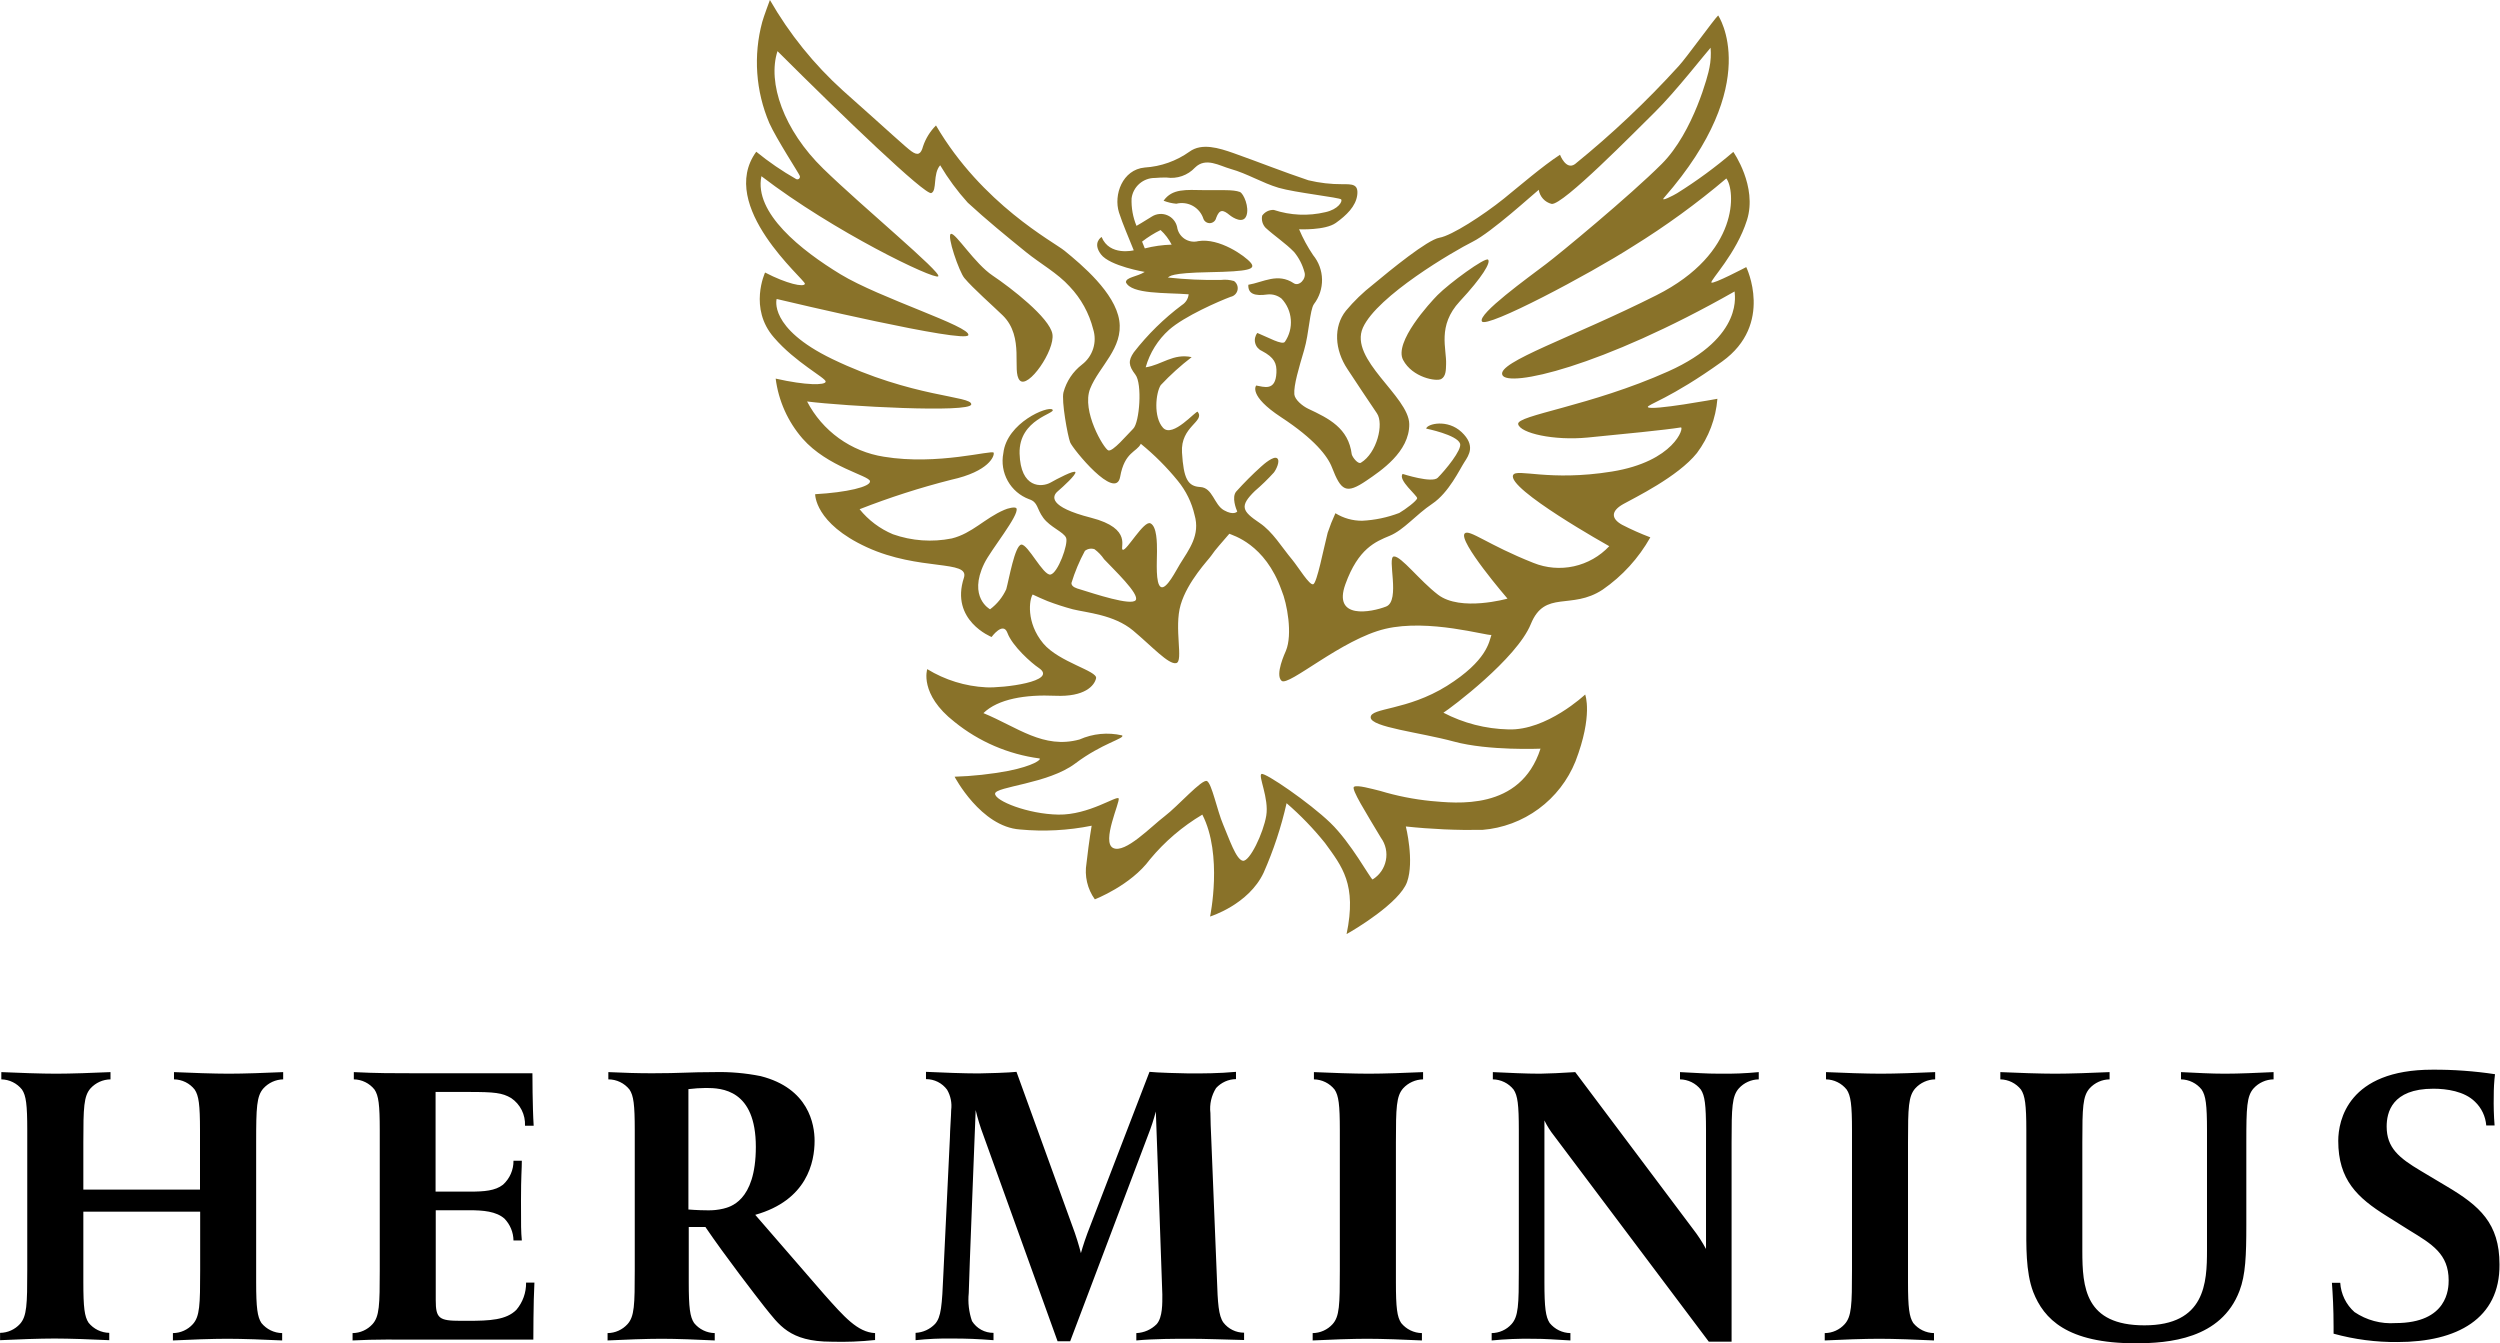 <?xml version="1.0" encoding="UTF-8"?> <svg xmlns="http://www.w3.org/2000/svg" width="134" height="72" viewBox="0 0 134 72" fill="none"><g clip-path="url(#clip0_2407_4194)"><path d="M14.123 58.333C13.753 58.749 13.73 59.357 13.73 61.232V68.73C13.73 70.103 13.797 70.582 14.012 70.913C14.147 71.079 14.316 71.213 14.508 71.307C14.7 71.4 14.911 71.451 15.124 71.454V71.848C14.275 71.803 12.949 71.758 12.185 71.758C11.421 71.758 10.117 71.803 9.268 71.848V71.454C9.47 71.453 9.668 71.409 9.852 71.327C10.036 71.244 10.201 71.125 10.336 70.975C10.707 70.564 10.729 69.951 10.729 68.076V64.945H4.467V68.716C4.467 70.09 4.529 70.568 4.748 70.899C4.882 71.065 5.051 71.199 5.242 71.293C5.433 71.386 5.643 71.437 5.856 71.441V71.834C5.007 71.79 3.68 71.745 2.921 71.745C2.162 71.745 0.853 71.79 0.004 71.834V71.441C0.206 71.439 0.404 71.395 0.588 71.313C0.772 71.23 0.936 71.111 1.072 70.962C1.438 70.55 1.461 69.938 1.461 68.063V60.578C1.461 59.205 1.398 58.726 1.179 58.4C1.046 58.233 0.878 58.097 0.686 58.003C0.495 57.908 0.285 57.858 0.071 57.854V57.465C0.92 57.505 2.247 57.55 3.006 57.55C3.765 57.55 5.074 57.505 5.923 57.465V57.854C5.722 57.857 5.523 57.901 5.34 57.983C5.156 58.066 4.991 58.185 4.855 58.333C4.489 58.749 4.467 59.357 4.467 61.232V63.764H10.72V60.578C10.72 59.205 10.653 58.726 10.434 58.4C10.302 58.232 10.133 58.096 9.942 58.001C9.75 57.907 9.54 57.857 9.326 57.854V57.465C10.175 57.505 11.502 57.55 12.265 57.55C13.029 57.55 14.329 57.505 15.178 57.465V57.854C14.979 57.858 14.783 57.903 14.602 57.985C14.421 58.068 14.258 58.186 14.123 58.333ZM28.587 71.803H22.512C21.293 71.803 20.118 71.781 18.898 71.848V71.454C19.1 71.452 19.298 71.409 19.482 71.326C19.666 71.244 19.83 71.124 19.966 70.975C20.337 70.564 20.355 69.951 20.355 68.076V60.578C20.355 59.205 20.292 58.726 20.073 58.4C19.94 58.233 19.772 58.097 19.58 58.003C19.389 57.908 19.179 57.858 18.965 57.854V57.465C20.163 57.527 21.096 57.527 22.315 57.527H28.538C28.538 57.527 28.538 59.317 28.605 60.341H28.14C28.154 60.051 28.094 59.761 27.964 59.501C27.834 59.241 27.639 59.019 27.398 58.856C26.921 58.574 26.505 58.529 25.134 58.529H23.347V63.871H25.174C25.956 63.871 26.545 63.826 26.961 63.5C27.14 63.338 27.283 63.14 27.38 62.918C27.477 62.697 27.526 62.458 27.523 62.216H27.97C27.97 62.695 27.925 62.999 27.925 64.372C27.925 65.746 27.925 65.983 27.97 66.488H27.523C27.517 66.05 27.342 65.63 27.037 65.316C26.59 64.927 25.907 64.869 25.143 64.869H23.356V69.687C23.356 70.667 23.53 70.796 24.696 70.796H25.067C26.259 70.796 27.131 70.752 27.675 70.21C28.021 69.803 28.207 69.283 28.198 68.748H28.645C28.587 69.754 28.587 71.803 28.587 71.803ZM44.559 71.915C42.299 71.915 41.754 70.998 40.986 70.058C40.508 69.45 38.878 67.338 37.81 65.768H36.917V68.73C36.917 70.103 36.984 70.582 37.203 70.913C37.337 71.078 37.505 71.213 37.697 71.306C37.888 71.4 38.098 71.45 38.31 71.454V71.848C37.462 71.803 36.22 71.758 35.461 71.758C34.702 71.758 33.415 71.803 32.566 71.848V71.454C32.768 71.452 32.966 71.409 33.15 71.326C33.334 71.244 33.498 71.124 33.634 70.975C34.005 70.564 34.023 69.951 34.023 68.076V60.578C34.023 59.205 33.96 58.726 33.741 58.4C33.605 58.229 33.433 58.091 33.236 57.997C33.04 57.902 32.825 57.854 32.607 57.854V57.465C33.455 57.505 34.192 57.527 34.956 57.527C36.524 57.527 36.89 57.465 38.284 57.465C39.117 57.444 39.95 57.516 40.767 57.679C43.353 58.333 43.662 60.274 43.662 61.147C43.662 62.279 43.269 64.328 40.481 65.115L44.18 69.383C45.247 70.582 45.966 71.409 46.904 71.454V71.825C46.126 71.909 45.342 71.938 44.559 71.915ZM37.837 58.315C37.523 58.318 37.21 58.339 36.899 58.377V64.829C36.899 64.829 37.399 64.873 37.922 64.873C38.208 64.881 38.493 64.85 38.771 64.784C39.079 64.699 40.513 64.435 40.513 61.473C40.513 58.4 38.686 58.315 37.837 58.315ZM63.779 71.758C63.02 71.758 61.845 71.758 60.907 71.848V71.454C61.318 71.437 61.707 71.266 61.997 70.975C62.323 70.604 62.301 69.844 62.301 69.383C62.301 69.231 61.953 59.576 61.953 59.576C61.839 60.006 61.701 60.429 61.537 60.843L57.361 71.892H56.686L52.707 60.843C52.541 60.404 52.404 59.956 52.296 59.5C52.296 59.5 51.925 68.895 51.925 69.307C51.873 69.814 51.933 70.328 52.099 70.81C52.221 71.005 52.391 71.166 52.593 71.276C52.795 71.387 53.022 71.443 53.252 71.441V71.834C52.403 71.767 51.818 71.745 51.054 71.745C50.393 71.734 49.732 71.764 49.075 71.834V71.441C49.472 71.421 49.846 71.249 50.12 70.962C50.447 70.591 50.491 70.005 50.567 68.237L50.916 60.959C50.916 60.655 50.983 59.737 50.983 59.5C51.032 59.122 50.955 58.739 50.764 58.409C50.633 58.232 50.463 58.088 50.266 57.989C50.07 57.891 49.853 57.84 49.633 57.841V57.451C50.5 57.492 51.679 57.536 52.439 57.536C52.809 57.536 54.158 57.492 54.484 57.451L57.611 66.081C57.807 66.645 57.937 67.168 57.937 67.168C57.937 67.168 58.067 66.69 58.285 66.103L61.613 57.451C61.939 57.492 63.4 57.536 63.744 57.536C64.507 57.536 65.311 57.536 66.249 57.451V57.841C66.048 57.843 65.85 57.887 65.666 57.969C65.483 58.052 65.318 58.171 65.182 58.319C64.93 58.718 64.822 59.192 64.878 59.661C64.878 59.992 64.901 60.578 64.923 61.035L65.227 68.533C65.271 69.844 65.311 70.519 65.575 70.89C65.706 71.06 65.874 71.197 66.066 71.29C66.258 71.384 66.469 71.433 66.683 71.432V71.825C65.825 71.803 64.543 71.758 63.779 71.758ZM75.21 58.333C74.843 58.749 74.821 59.357 74.821 61.232V68.73C74.821 70.103 74.884 70.582 75.103 70.913C75.237 71.079 75.407 71.213 75.599 71.307C75.791 71.4 76.001 71.451 76.215 71.454V71.848C75.366 71.803 74.035 71.758 73.276 71.758C72.516 71.758 71.207 71.803 70.359 71.848V71.454C70.56 71.452 70.759 71.409 70.942 71.326C71.126 71.244 71.291 71.124 71.426 70.975C71.797 70.564 71.815 69.951 71.815 68.076V60.578C71.815 59.205 71.752 58.726 71.534 58.4C71.401 58.233 71.232 58.097 71.041 58.003C70.849 57.908 70.639 57.858 70.426 57.854V57.465C71.275 57.505 72.601 57.55 73.361 57.55C74.12 57.55 75.428 57.505 76.277 57.465V57.854C76.076 57.857 75.878 57.902 75.695 57.984C75.511 58.066 75.346 58.185 75.21 58.333ZM93.206 58.333C92.835 58.749 92.813 59.357 92.813 61.232V71.915H91.593L83.303 60.883C83.099 60.627 82.923 60.35 82.781 60.055V68.73C82.781 70.103 82.848 70.582 83.062 70.913C83.197 71.079 83.366 71.213 83.558 71.307C83.751 71.4 83.961 71.451 84.174 71.454V71.848C83.326 71.803 82.888 71.758 82.129 71.758C81.402 71.747 80.676 71.777 79.953 71.848V71.454C80.154 71.452 80.352 71.408 80.535 71.326C80.718 71.244 80.882 71.124 81.016 70.975C81.387 70.564 81.409 69.951 81.409 68.076V60.578C81.409 59.205 81.347 58.726 81.128 58.4C80.994 58.232 80.825 58.096 80.633 58.002C80.441 57.908 80.23 57.857 80.016 57.854V57.465C80.865 57.505 81.802 57.55 82.54 57.55C82.87 57.55 83.848 57.505 84.433 57.465L90.745 65.875C91.007 66.211 91.24 66.569 91.442 66.945V60.578C91.442 59.205 91.374 58.726 91.16 58.4C91.026 58.232 90.857 58.096 90.665 58.002C90.473 57.908 90.262 57.857 90.048 57.854V57.465C90.897 57.505 91.419 57.55 92.183 57.55C92.879 57.56 93.576 57.532 94.269 57.465V57.854C94.069 57.857 93.871 57.901 93.688 57.984C93.505 58.066 93.341 58.185 93.206 58.333ZM102.662 58.333C102.291 58.749 102.269 59.357 102.269 61.232V68.73C102.269 70.103 102.336 70.582 102.55 70.913C102.685 71.079 102.854 71.213 103.046 71.307C103.239 71.4 103.449 71.451 103.662 71.454V71.848C102.814 71.803 101.487 71.758 100.723 71.758C99.96 71.758 98.655 71.803 97.806 71.848V71.454C98.008 71.453 98.207 71.409 98.39 71.327C98.574 71.244 98.739 71.125 98.874 70.975C99.245 70.564 99.267 69.951 99.267 68.076V60.578C99.267 59.205 99.2 58.726 98.981 58.4C98.848 58.233 98.68 58.097 98.488 58.003C98.297 57.908 98.087 57.858 97.874 57.854V57.465C98.722 57.505 100.049 57.55 100.813 57.55C101.576 57.55 102.876 57.505 103.725 57.465V57.854C103.524 57.857 103.327 57.901 103.144 57.984C102.961 58.066 102.797 58.185 102.662 58.333ZM120.796 58.333C120.426 58.749 120.403 59.357 120.403 61.232V65.656C120.403 67.293 120.363 68.34 120.037 69.19C119.054 71.781 116.227 72 114.463 72C110.787 72 109.549 70.694 108.982 69.253C108.567 68.166 108.611 66.725 108.611 65.594V60.578C108.611 59.205 108.544 58.726 108.326 58.4C108.192 58.233 108.024 58.097 107.833 58.003C107.641 57.908 107.431 57.858 107.218 57.854V57.465C108.066 57.505 109.393 57.55 110.157 57.55C110.921 57.55 112.22 57.505 113.074 57.465V57.854C112.872 57.857 112.674 57.9 112.49 57.983C112.307 58.065 112.142 58.184 112.006 58.333C111.635 58.749 111.613 59.357 111.613 61.232V67.047C111.613 69.011 111.765 71.038 114.941 71.038C118.206 71.038 118.295 68.748 118.295 67.012V60.578C118.295 59.205 118.228 58.726 118.009 58.4C117.876 58.233 117.708 58.097 117.516 58.003C117.325 57.908 117.115 57.858 116.902 57.854V57.465C117.75 57.505 118.492 57.55 119.251 57.55C120.01 57.55 120.993 57.505 121.864 57.465V57.854C121.663 57.857 121.464 57.9 121.281 57.983C121.097 58.065 120.932 58.184 120.796 58.333ZM128.515 71.933C127.355 71.945 126.199 71.794 125.08 71.485V71.132C125.08 70.108 125.035 69.387 124.991 68.757H125.437C125.455 69.056 125.532 69.348 125.663 69.618C125.794 69.887 125.977 70.128 126.201 70.327C126.847 70.764 127.621 70.972 128.399 70.917C131.204 70.917 131.248 69.061 131.248 68.627C131.248 67.209 130.355 66.685 129.14 65.942L127.921 65.177C126.353 64.198 125.33 63.24 125.33 61.151C125.33 60.06 125.853 57.335 130.377 57.335C131.5 57.329 132.622 57.41 133.732 57.577C133.685 57.967 133.663 58.36 133.665 58.753C133.654 59.277 133.668 59.801 133.71 60.324H133.263C133.225 59.84 133.011 59.387 132.66 59.053C132.093 58.489 131.137 58.355 130.427 58.355C128.193 58.355 127.925 59.644 127.925 60.382C127.925 61.518 128.577 62.059 129.752 62.757L131.146 63.589C132.906 64.632 133.973 65.571 133.973 67.772C134 70.685 131.695 71.933 128.515 71.933Z" fill="black"></path><path d="M54.658 20.387C55.105 20.87 56.557 18.776 56.409 17.904C56.262 17.031 54.176 15.421 53.207 14.772C52.237 14.123 51.224 12.477 50.973 12.535C50.723 12.594 51.42 14.593 51.693 14.906C52.139 15.443 53.247 16.419 53.747 16.906C54.94 18.074 54.216 19.899 54.658 20.387ZM79.761 13.918C79.614 13.766 77.689 15.175 77.05 15.819C76.648 16.226 74.705 18.342 75.205 19.291C75.705 20.239 76.992 20.463 77.251 20.315C77.51 20.168 77.501 19.805 77.51 19.537C77.55 18.696 77.019 17.47 78.247 16.15C79.475 14.83 79.913 14.065 79.761 13.918ZM66.459 10.29C66.084 10.151 65.486 10.204 64.53 10.191C63.574 10.178 62.832 10.097 62.368 10.759C62.587 10.845 62.817 10.9 63.051 10.92C63.352 10.845 63.671 10.887 63.942 11.039C64.213 11.192 64.415 11.442 64.507 11.739C64.536 11.809 64.587 11.869 64.652 11.908C64.717 11.948 64.793 11.966 64.868 11.959C64.944 11.953 65.016 11.922 65.073 11.872C65.13 11.822 65.17 11.755 65.186 11.681C65.365 11.202 65.553 11.233 65.914 11.533C66.098 11.681 66.642 12.012 66.808 11.56C66.973 11.108 66.66 10.374 66.459 10.29ZM93.599 14.316C93.599 14.316 91.812 15.255 91.732 15.143C91.651 15.032 93.072 13.596 93.639 11.793C94.206 9.99 92.906 8.142 92.906 8.142C91.958 8.955 90.951 9.695 89.891 10.357C89.726 10.46 88.94 10.871 89.204 10.585C94.564 4.451 92.094 0.828 92.094 0.828C91.87 1.033 90.374 3.118 89.976 3.543C88.26 5.432 86.402 7.188 84.42 8.795C83.937 9.144 83.616 8.294 83.616 8.294C82.687 8.898 81.441 9.972 80.601 10.652C79.484 11.547 77.809 12.629 77.157 12.741C76.505 12.853 74.531 14.473 73.584 15.26C73.055 15.673 72.571 16.141 72.141 16.656C71.462 17.51 71.534 18.749 72.226 19.787C72.713 20.517 73.307 21.434 73.803 22.154C74.187 22.713 73.803 24.283 72.945 24.802C72.793 24.896 72.498 24.52 72.454 24.355C72.279 22.941 71.221 22.427 70.118 21.908C69.805 21.76 69.398 21.416 69.376 21.134C69.336 20.655 69.626 19.698 69.899 18.772C70.171 17.846 70.202 16.624 70.426 16.302C70.716 15.923 70.869 15.457 70.861 14.979C70.853 14.502 70.684 14.041 70.381 13.672C70.087 13.236 69.835 12.773 69.631 12.289C69.631 12.289 71.029 12.356 71.6 11.949C72.172 11.542 72.672 11.055 72.748 10.455C72.824 9.856 72.463 9.873 71.953 9.873C71.34 9.877 70.728 9.806 70.131 9.663C68.791 9.216 67.451 8.679 66.111 8.205C65.334 7.932 64.418 7.646 63.757 8.129C63.053 8.631 62.222 8.926 61.358 8.979C60.161 9.091 59.679 10.442 59.978 11.39C60.193 12.052 60.483 12.696 60.769 13.417C60.769 13.417 59.469 13.743 59.045 12.701C59.045 12.701 58.535 13.01 59.013 13.636C59.491 14.262 61.358 14.575 61.358 14.575C60.939 14.839 60.349 14.857 60.349 15.13C60.644 15.779 62.48 15.68 63.712 15.774C63.7 15.892 63.66 16.005 63.598 16.105C63.535 16.205 63.451 16.289 63.351 16.351C62.382 17.076 61.516 17.928 60.773 18.884C60.465 19.331 60.483 19.595 60.858 20.082C61.233 20.57 61.081 22.642 60.742 22.977C60.403 23.312 59.639 24.234 59.402 24.14C59.165 24.046 57.955 22.024 58.433 20.83C58.911 19.635 60.219 18.66 59.992 17.175C59.764 15.689 57.986 14.195 57.053 13.435C56.467 12.96 52.639 10.947 50.169 6.724C49.856 7.037 49.619 7.418 49.477 7.838C49.361 8.285 49.182 8.343 48.861 8.115C48.539 7.887 47.717 7.109 45.189 4.863C43.634 3.459 42.311 1.818 41.267 0C41.267 0 40.932 0.895 40.856 1.177C40.371 2.975 40.505 4.885 41.236 6.599C41.625 7.458 42.799 9.261 42.862 9.413C42.876 9.439 42.88 9.47 42.875 9.499C42.87 9.528 42.856 9.555 42.834 9.576C42.813 9.597 42.785 9.61 42.755 9.613C42.726 9.617 42.696 9.611 42.67 9.596C41.919 9.168 41.205 8.679 40.535 8.133C38.413 11.055 43.184 15.009 43.143 15.211C43.103 15.412 42.165 15.211 41.008 14.607C41.008 14.607 40.115 16.526 41.486 18.092C42.639 19.434 44.264 20.253 44.256 20.454C44.247 20.655 43.206 20.664 41.576 20.293C41.728 21.485 42.23 22.604 43.018 23.509C44.358 25.035 46.592 25.491 46.632 25.791C46.672 26.091 45.381 26.395 43.693 26.489C43.693 26.489 43.657 28.046 46.467 29.334C49.276 30.623 51.983 29.992 51.666 30.967C50.915 33.258 53.149 34.143 53.149 34.143C53.149 34.143 53.765 33.293 53.997 33.92C54.261 34.636 55.297 35.548 55.668 35.794C56.78 36.532 53.716 36.89 52.854 36.841C51.738 36.784 50.654 36.449 49.7 35.866C49.7 35.866 49.254 37.208 51.161 38.693C52.472 39.754 54.05 40.432 55.721 40.653C55.82 40.711 55.404 41.046 54.051 41.319C53.099 41.497 52.134 41.602 51.166 41.632C51.166 41.632 52.572 44.317 54.672 44.46C55.955 44.581 57.249 44.513 58.513 44.258C58.513 44.258 58.379 45.01 58.236 46.272C58.179 46.607 58.189 46.951 58.266 47.283C58.343 47.615 58.484 47.928 58.683 48.204C58.683 48.204 60.604 47.466 61.635 46.066C62.427 45.109 63.378 44.297 64.445 43.663C65.553 45.82 64.86 49.126 64.86 49.126C64.86 49.126 66.928 48.491 67.732 46.773C68.261 45.575 68.673 44.328 68.961 43.051C69.71 43.698 70.4 44.412 71.02 45.184C71.94 46.451 72.731 47.399 72.177 50.065C72.561 49.86 75.022 48.392 75.419 47.274C75.817 46.155 75.353 44.299 75.353 44.299C76.714 44.444 78.084 44.505 79.453 44.482C80.544 44.395 81.59 44.004 82.472 43.354C83.354 42.705 84.038 41.822 84.447 40.805C85.398 38.331 84.965 37.226 84.965 37.226C84.965 37.226 82.897 39.176 80.842 39.096C79.631 39.068 78.442 38.762 77.367 38.201C77.76 37.955 81.298 35.307 82.052 33.45C82.807 31.593 84.219 32.721 85.907 31.602C86.959 30.875 87.831 29.917 88.458 28.802C87.939 28.605 87.432 28.38 86.939 28.126C86.358 27.8 86.332 27.397 87.01 27.017C87.591 26.69 89.936 25.558 90.955 24.283C91.588 23.438 91.969 22.429 92.053 21.375C92.053 21.375 88.48 22.033 88.328 21.823C88.234 21.702 89.525 21.375 92.308 19.376C95.091 17.376 93.599 14.316 93.599 14.316ZM61.363 13.318C61.318 13.22 61.215 12.951 61.215 12.951C61.524 12.711 61.856 12.502 62.207 12.33C62.45 12.553 62.651 12.818 62.801 13.113C62.316 13.126 61.833 13.194 61.363 13.314V13.318ZM54.743 29.191C54.395 29.227 54.082 31.056 53.935 31.584C53.74 32.009 53.442 32.379 53.068 32.658C53.068 32.658 51.871 32.023 52.756 30.202C53.108 29.473 54.636 27.616 54.484 27.254C54.435 27.133 53.984 27.254 53.828 27.33C52.782 27.777 52.108 28.591 51.018 28.86C49.965 29.072 48.873 28.994 47.86 28.636C47.163 28.344 46.549 27.883 46.074 27.294C47.677 26.666 49.318 26.138 50.987 25.715C53.019 25.268 53.314 24.435 53.26 24.265C53.207 24.095 50.259 24.959 47.373 24.48C46.504 24.344 45.679 24.005 44.964 23.49C44.25 22.976 43.666 22.3 43.26 21.519C45.261 21.774 52.023 22.145 52.059 21.675C52.095 21.205 48.932 21.331 44.604 19.241C41.165 17.577 41.629 16.025 41.629 16.025C42.241 16.172 51.764 18.427 51.903 17.962C52.041 17.497 47.163 15.985 45.051 14.701C42.938 13.417 40.405 11.412 40.812 9.444C44.711 12.432 50.076 15.005 50.29 14.812C50.504 14.62 46.239 11.099 44.122 9.037C42.004 6.975 41.124 4.429 41.674 2.742C45.18 6.241 49.598 10.482 49.919 10.348C50.241 10.213 49.986 9.323 50.393 8.858C50.818 9.574 51.313 10.245 51.871 10.862C52.876 11.788 53.935 12.652 54.998 13.515C55.771 14.141 56.677 14.633 57.334 15.358C57.943 15.999 58.377 16.787 58.594 17.644C58.701 17.984 58.702 18.348 58.594 18.688C58.487 19.027 58.278 19.325 57.995 19.541C57.511 19.914 57.162 20.436 57.003 21.026C56.883 21.474 57.227 23.366 57.361 23.711C57.495 24.055 59.804 26.896 60.041 25.554C60.278 24.212 60.934 24.234 61.148 23.787C61.877 24.381 62.543 25.048 63.136 25.778C63.57 26.309 63.876 26.934 64.029 27.603C64.342 28.681 63.739 29.437 63.239 30.247C63.051 30.547 62.524 31.62 62.225 31.464C61.926 31.307 62.015 30.09 62.015 29.558C62.015 29.11 62.015 28.216 61.662 28.05C61.309 27.885 60.394 29.526 60.184 29.468C59.974 29.41 60.773 28.337 58.477 27.75C56.182 27.164 56.392 26.592 56.691 26.337C56.99 26.082 57.687 25.442 57.642 25.308C57.597 25.174 56.628 25.684 56.325 25.858C55.833 26.14 54.699 26.176 54.65 24.31C54.6 22.445 56.651 22.163 56.409 21.953C56.168 21.742 53.962 22.655 53.779 24.292C53.679 24.8 53.764 25.327 54.017 25.779C54.269 26.23 54.674 26.577 55.159 26.757C55.65 26.918 55.552 27.258 55.922 27.759C56.293 28.261 57.003 28.506 57.142 28.824C57.28 29.142 56.695 30.743 56.302 30.797C55.909 30.851 55.092 29.155 54.743 29.191ZM60.872 32.17C60.635 32.484 58.674 31.831 57.874 31.584C57.723 31.54 57.428 31.464 57.428 31.253C57.611 30.655 57.853 30.077 58.151 29.526C58.223 29.47 58.307 29.432 58.397 29.416C58.486 29.401 58.579 29.408 58.665 29.437C58.865 29.586 59.039 29.767 59.179 29.974C59.666 30.497 61.108 31.853 60.872 32.17ZM77.559 36.761C75.406 38.103 73.459 37.924 73.468 38.452C73.477 38.98 76.09 39.248 77.934 39.749C79.779 40.25 82.571 40.129 82.571 40.129C81.49 43.489 78.01 43.046 76.701 42.934C75.779 42.842 74.868 42.661 73.981 42.393C73.508 42.277 72.735 42.057 72.574 42.174C72.413 42.29 73.209 43.547 74.017 44.903C74.143 45.076 74.231 45.274 74.277 45.483C74.323 45.692 74.324 45.909 74.282 46.119C74.24 46.329 74.156 46.528 74.033 46.704C73.91 46.88 73.753 47.028 73.57 47.14C73.445 47.09 72.422 45.18 71.306 44.102C70.189 43.024 67.808 41.391 67.616 41.485C67.424 41.579 68.027 42.787 67.871 43.722C67.715 44.657 66.978 46.2 66.616 46.137C66.254 46.075 65.888 44.965 65.562 44.2C65.236 43.435 64.954 41.999 64.695 41.865C64.436 41.731 63.141 43.207 62.422 43.753C61.702 44.299 60.309 45.766 59.666 45.453C59.022 45.14 60.045 42.974 59.96 42.796C59.876 42.617 58.361 43.69 56.731 43.663C55.101 43.637 53.323 42.925 53.336 42.541C53.35 42.156 56.182 42.017 57.629 40.926C59.076 39.834 60.309 39.583 60.148 39.418C59.382 39.24 58.579 39.318 57.861 39.637C55.931 40.165 54.533 38.975 52.711 38.223C53.497 37.458 54.971 37.221 56.561 37.293C58.151 37.364 58.665 36.747 58.75 36.353C58.835 35.96 56.767 35.499 55.918 34.488C54.984 33.365 55.172 32.126 55.351 31.866C55.453 31.924 56.039 32.175 56.15 32.22C56.594 32.389 57.045 32.535 57.504 32.658C58.245 32.842 59.71 32.944 60.729 33.794C61.747 34.645 62.631 35.629 63.042 35.544C63.453 35.459 62.913 33.669 63.284 32.412C63.654 31.155 64.78 29.996 64.914 29.795C65.168 29.415 65.495 29.084 65.892 28.609C66.053 28.694 67.808 29.137 68.693 31.643C68.987 32.332 69.291 34.005 68.925 34.882C68.885 34.98 68.326 36.166 68.693 36.492C69.059 36.819 71.918 34.255 74.254 33.705C76.59 33.155 79.707 34.09 79.94 34.032C79.815 34.394 79.716 35.405 77.559 36.761ZM89.414 19.908C85.246 21.774 81.266 22.257 81.374 22.735C81.481 23.214 83.267 23.63 85.108 23.451C86.948 23.272 89.271 23.044 90.093 22.91C90.285 22.883 89.757 24.735 86.394 25.276C83.031 25.818 81.293 25.093 81.106 25.46C80.735 26.189 86.256 29.276 86.256 29.276C85.747 29.818 85.087 30.193 84.362 30.353C83.636 30.513 82.88 30.449 82.191 30.171C79.748 29.204 78.756 28.35 78.51 28.591C78.126 28.981 80.802 32.086 80.802 32.086C80.802 32.086 78.287 32.801 77.077 31.875C76.085 31.115 75.102 29.804 74.714 29.826C74.325 29.849 75.085 32.202 74.294 32.511C73.503 32.819 71.422 33.226 72.114 31.311C72.806 29.397 73.727 29.034 74.49 28.717C75.254 28.399 75.875 27.603 76.768 27.003C77.662 26.404 78.247 25.142 78.493 24.767C78.738 24.391 79.096 23.872 78.341 23.16C77.586 22.449 76.5 22.713 76.442 22.973C76.442 22.973 78.1 23.304 78.26 23.778C78.372 24.109 77.465 25.205 77.063 25.608C76.764 25.916 75.183 25.402 75.183 25.402C74.906 25.719 75.973 26.565 75.96 26.704C75.947 26.842 75.335 27.299 75 27.495C74.363 27.738 73.692 27.879 73.012 27.912C72.506 27.916 72.008 27.776 71.578 27.509C71.421 27.85 71.282 28.2 71.163 28.556C70.935 29.451 70.591 31.24 70.39 31.316C70.189 31.392 69.608 30.421 69.264 30.001C68.697 29.325 68.219 28.502 67.513 28.028C66.571 27.393 66.428 27.133 67.259 26.319C67.619 26.011 67.959 25.681 68.277 25.33C68.398 25.183 68.639 24.695 68.451 24.561C68.264 24.427 67.75 24.869 67.598 25.008C67.128 25.431 66.681 25.88 66.258 26.35C66.008 26.654 66.258 27.285 66.316 27.419C66.316 27.419 66.133 27.648 65.602 27.348C65.07 27.048 65.003 26.14 64.333 26.104C63.663 26.068 63.44 25.657 63.355 24.252C63.27 22.847 64.597 22.601 64.199 22.073C64.123 21.97 62.859 23.505 62.337 22.928C61.814 22.351 61.948 21.053 62.216 20.642C62.727 20.098 63.281 19.597 63.873 19.143C62.882 18.928 62.27 19.559 61.408 19.689C61.627 18.912 62.063 18.214 62.663 17.676C63.489 16.946 65.343 16.141 65.964 15.909C66.054 15.891 66.137 15.847 66.202 15.782C66.268 15.717 66.313 15.635 66.332 15.545C66.351 15.455 66.343 15.361 66.309 15.275C66.276 15.19 66.218 15.116 66.142 15.063C65.915 14.996 65.676 14.976 65.441 15.005C64.491 15.021 63.541 14.978 62.596 14.875C62.716 14.812 62.698 14.629 64.829 14.589C66.96 14.549 67.33 14.432 67.036 14.079C66.741 13.725 65.356 12.737 64.226 12.925C64.101 12.957 63.97 12.962 63.843 12.94C63.716 12.918 63.595 12.869 63.487 12.797C63.38 12.725 63.29 12.63 63.221 12.521C63.153 12.411 63.109 12.288 63.092 12.16C63.059 12.021 62.995 11.892 62.903 11.784C62.812 11.675 62.696 11.59 62.565 11.536C62.434 11.481 62.292 11.458 62.15 11.47C62.009 11.481 61.872 11.526 61.752 11.6C61.345 11.86 60.916 12.106 60.916 12.106C60.723 11.639 60.633 11.135 60.653 10.63C60.693 10.325 60.843 10.046 61.076 9.844C61.308 9.643 61.605 9.534 61.912 9.538C62.117 9.519 62.323 9.512 62.529 9.516C62.807 9.557 63.09 9.53 63.356 9.437C63.621 9.344 63.86 9.189 64.052 8.983C64.632 8.411 65.356 8.885 65.964 9.055C66.857 9.305 67.656 9.806 68.536 10.066C69.416 10.325 71.802 10.585 71.886 10.688C71.971 10.791 71.734 11.22 71.042 11.372C70.126 11.589 69.167 11.548 68.273 11.251C68.152 11.247 68.032 11.273 67.923 11.326C67.815 11.38 67.721 11.461 67.652 11.56C67.628 11.675 67.632 11.794 67.664 11.907C67.696 12.02 67.755 12.123 67.835 12.209C68.322 12.656 68.903 13.032 69.367 13.511C69.627 13.828 69.816 14.197 69.921 14.593C70.033 14.951 69.626 15.367 69.349 15.184C68.487 14.607 67.715 15.126 66.91 15.264C66.888 15.748 67.241 15.882 67.942 15.783C68.076 15.769 68.211 15.782 68.34 15.82C68.469 15.859 68.588 15.922 68.693 16.007C68.981 16.314 69.156 16.711 69.188 17.132C69.221 17.552 69.109 17.972 68.871 18.32C68.733 18.517 67.978 18.083 67.393 17.846C67.334 17.921 67.293 18.009 67.272 18.102C67.252 18.196 67.254 18.293 67.278 18.386C67.301 18.479 67.345 18.565 67.407 18.638C67.469 18.711 67.546 18.769 67.634 18.808C68.313 19.165 68.438 19.479 68.416 19.98C68.371 20.991 67.741 20.731 67.33 20.664C67.33 20.664 66.884 21.192 68.67 22.364C70.457 23.536 71.163 24.453 71.391 25.048C71.882 26.314 72.145 26.507 73.244 25.76C73.999 25.245 75.553 24.221 75.536 22.731C75.518 21.241 72.288 19.268 73.052 17.564C73.816 15.859 77.921 13.461 78.935 12.956C79.949 12.45 82.218 10.374 82.477 10.173C82.505 10.353 82.585 10.521 82.707 10.655C82.829 10.79 82.989 10.885 83.165 10.929C83.754 11.023 87.631 7.06 88.703 6.008C89.775 4.957 91.499 2.756 91.687 2.559C91.718 2.918 91.697 3.28 91.625 3.633C91.584 3.923 90.776 7.077 89.074 8.782C87.372 10.486 83.513 13.672 82.87 14.15C81.918 14.875 79.189 16.835 79.431 17.228C79.672 17.622 85.17 14.714 87.529 13.202C89.284 12.116 90.957 10.9 92.531 9.565C93.009 10.182 93.286 13.56 88.779 15.828C84.272 18.096 80.243 19.407 80.525 20.096C80.806 20.785 85.791 19.702 92.974 15.622C92.947 15.658 93.585 18.043 89.414 19.908Z" fill="#897229"></path></g><defs><clipPath id="clip0_2407_4194"><rect width="134" height="72" fill="white"></rect></clipPath></defs></svg> 